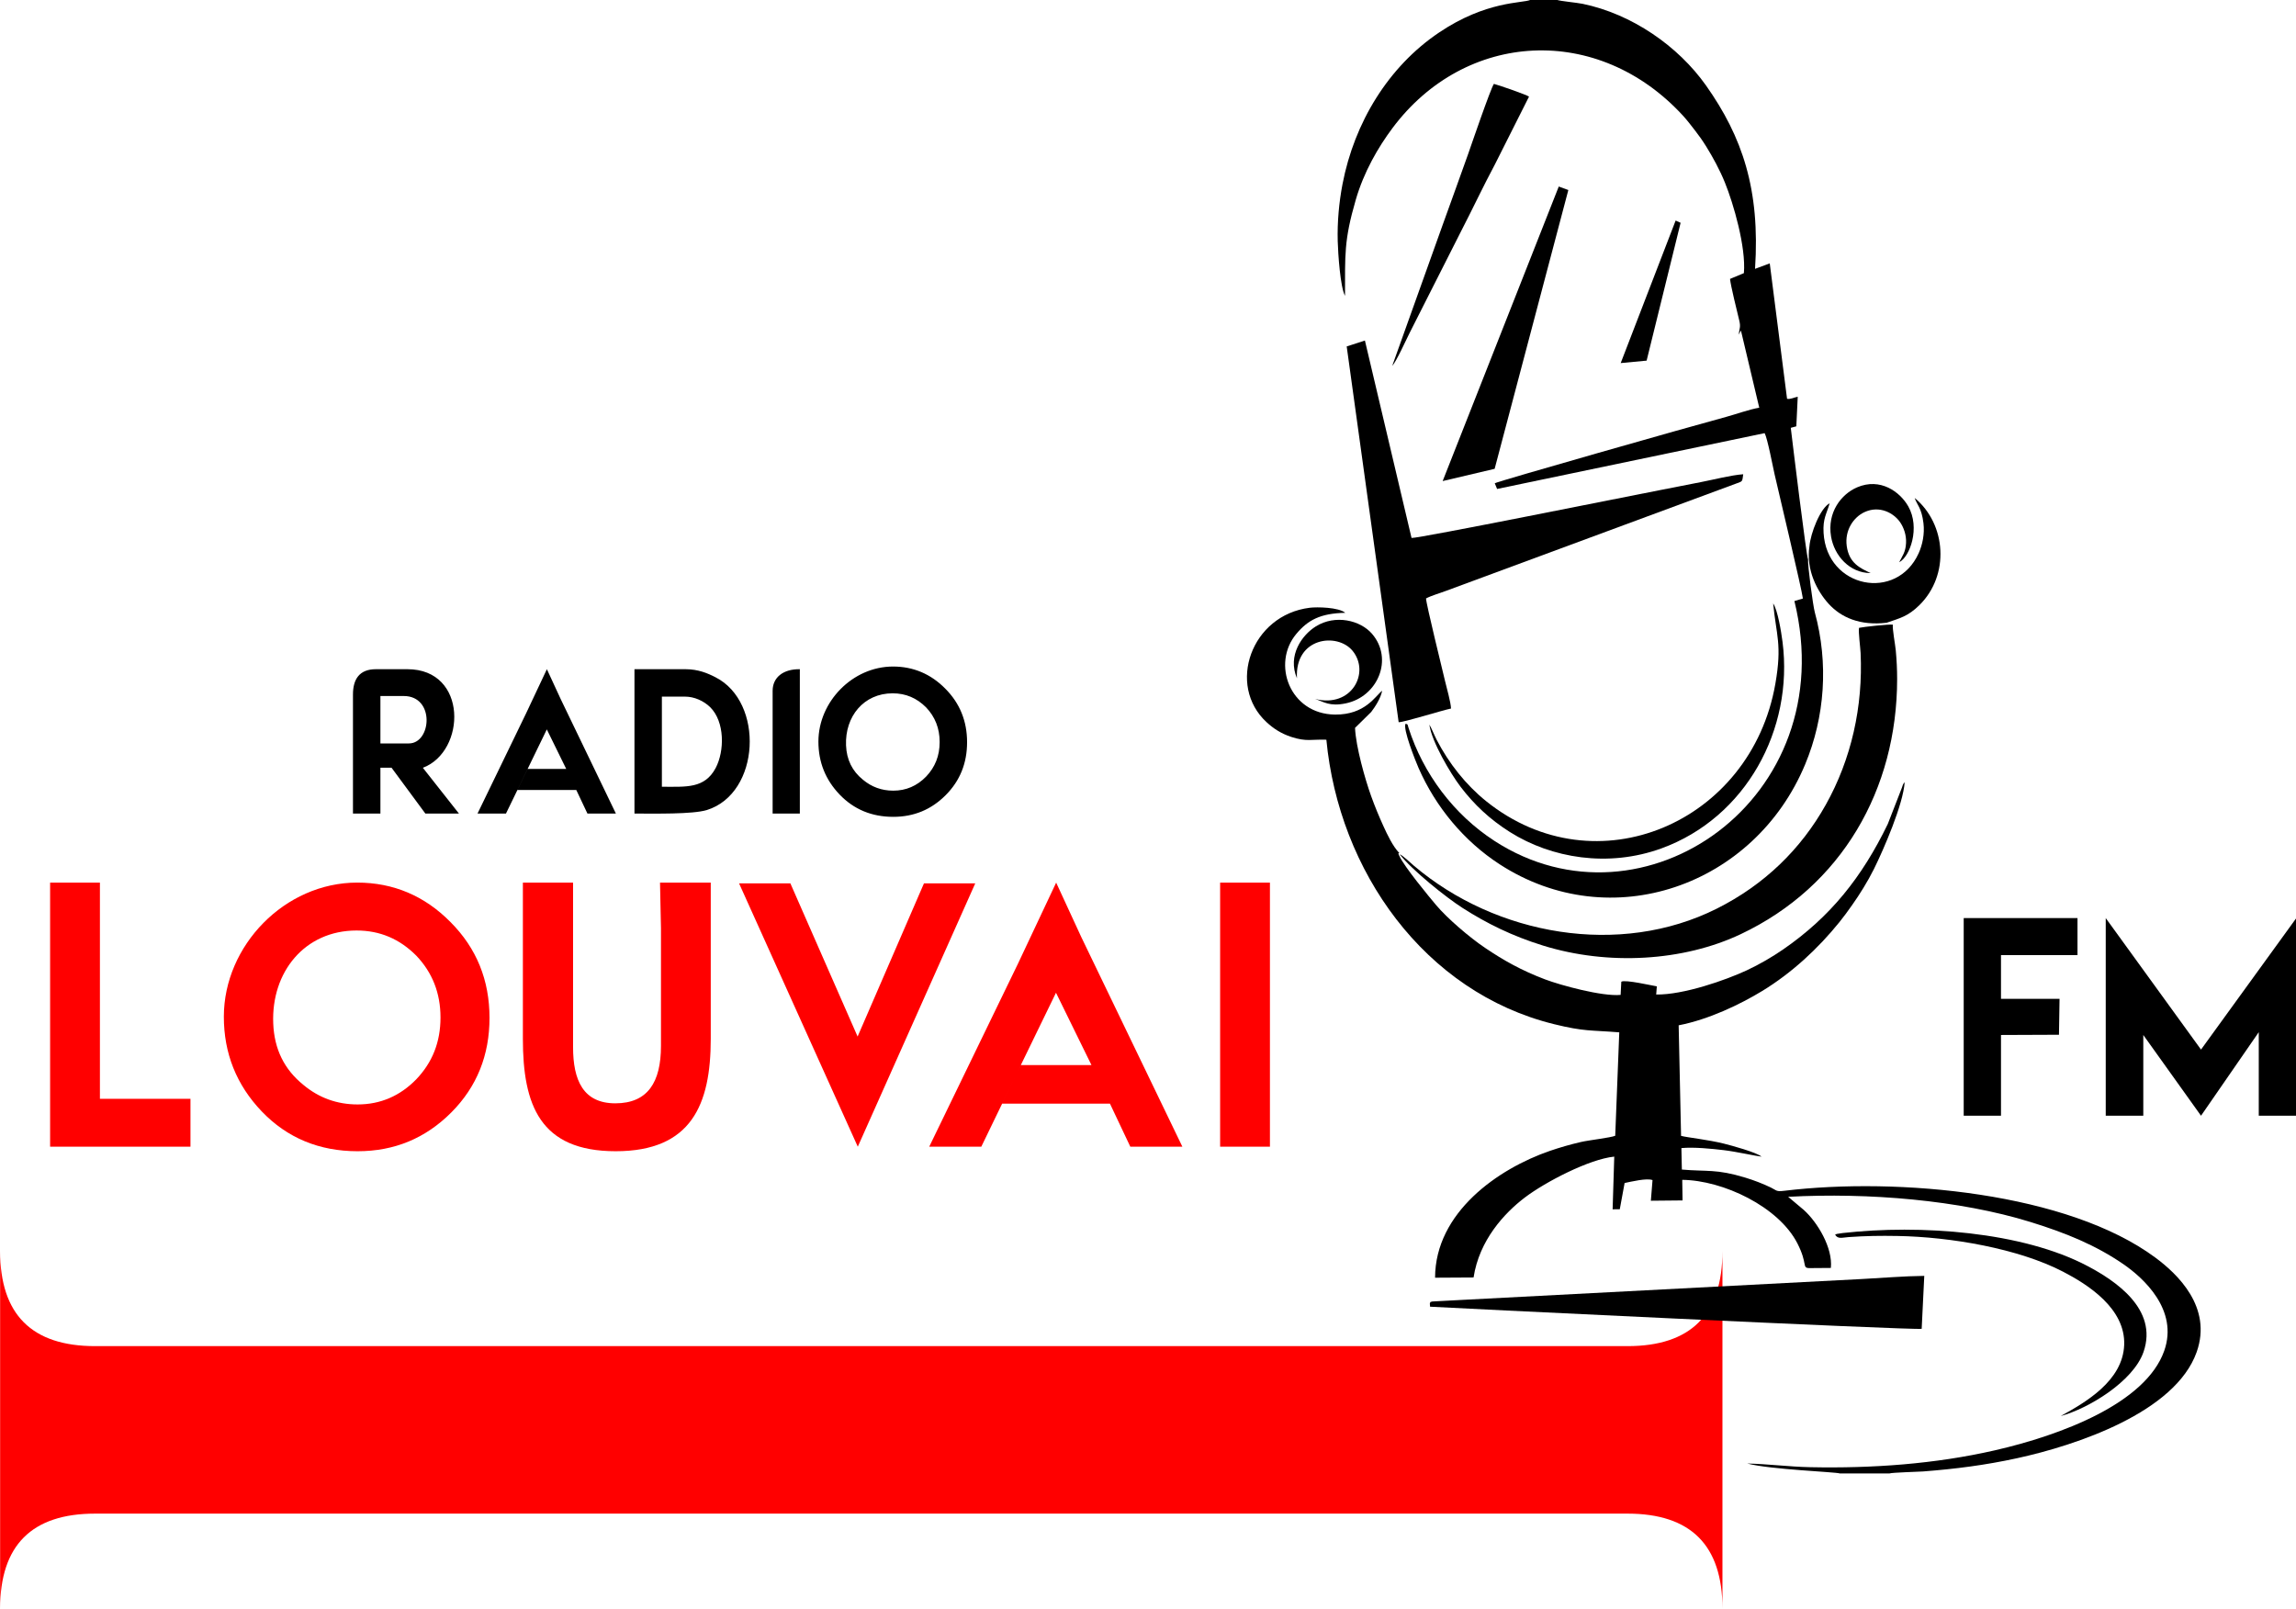 <?xml version="1.0" encoding="UTF-8"?>
<svg xmlns="http://www.w3.org/2000/svg" xmlns:xlink="http://www.w3.org/1999/xlink" width="383pt" height="268.4pt" viewBox="0 0 383 268.4" version="1.1">
<defs>
<clipPath id="clip1">
  <path d="M 0 208 L 288 208 L 288 268.398 L 0 268.398 Z M 0 208 "/>
</clipPath>
</defs>
<g id="surface1">
<g clip-path="url(#clip1)" clip-rule="nonzero">
<path style=" stroke:none;fill-rule:evenodd;fill:rgb(100%,0%,0%);fill-opacity:1;" d="M 0.02 268.344 L 0.02 208.711 C 0.02 219.273 5.301 224.555 15.867 224.555 L 271.48 224.555 C 282.047 224.555 287.324 219.273 287.324 208.711 L 287.324 268.344 C 287.324 257.777 282.047 252.496 271.48 252.496 L 15.867 252.496 C 5.301 252.496 0.02 257.777 0.02 268.344 Z M 0.02 268.344 "/>
</g>
<path style=" stroke:none;fill-rule:evenodd;fill:rgb(100%,0%,0%);fill-opacity:1;" d="M 37.34 169.605 C 37.34 175.691 39.43 180.98 43.668 185.406 C 47.91 189.832 53.258 192.043 59.652 192.043 C 65.797 192.043 70.965 189.891 75.266 185.59 C 79.566 181.285 81.656 176 81.656 169.793 C 81.656 163.523 79.508 158.176 75.141 153.809 C 70.84 149.445 65.613 147.23 59.59 147.23 C 47.504 147.23 37.34 157.742 37.34 169.605 Z M 59.469 155.223 C 63.402 155.223 66.66 156.637 69.426 159.402 C 72.129 162.23 73.48 165.672 73.48 169.73 C 73.48 173.848 72.129 177.23 69.426 180.059 C 66.719 182.824 63.465 184.238 59.652 184.238 C 56.215 184.238 53.195 183.133 50.613 180.98 C 47.418 178.398 45.746 175.016 45.578 170.715 C 45.234 162.145 50.836 155.223 59.469 155.223 Z M 59.469 155.223 "/>
<path style=" stroke:none;fill-rule:evenodd;fill:rgb(100%,0%,0%);fill-opacity:1;" d="M 169.797 160.781 L 155.004 191.289 L 163.691 191.289 C 168.285 181.789 170.867 176.461 176.152 165.605 L 182.066 177.668 L 170.285 177.668 L 167.172 184.102 L 185.152 184.102 L 188.551 191.289 L 197.234 191.289 L 180.367 156.309 L 176.18 147.234 Z M 169.797 160.781 "/>
<path style=" stroke:none;fill-rule:evenodd;fill:rgb(100%,0%,0%);fill-opacity:1;" d="M 16.668 183.297 C 16.668 171.273 16.668 159.254 16.668 147.234 L 8.359 147.234 L 8.359 153.84 C 8.359 166.305 8.359 178.828 8.359 191.289 L 31.773 191.289 L 31.773 183.297 Z M 87.223 147.234 L 87.223 173.289 C 87.223 184.305 90.055 192.043 102.703 192.043 C 115.355 192.043 118.562 184.238 118.562 173.289 L 118.562 147.234 L 110.098 147.234 L 110.258 154.848 L 110.258 174.484 C 110.258 180.527 108.055 184.051 102.641 184.051 C 97.293 184.051 95.594 180.211 95.594 174.672 L 95.594 147.234 Z M 123.285 147.359 L 143.09 191.289 L 162.684 147.359 L 154.129 147.359 L 143.059 172.914 L 131.844 147.359 Z M 211.84 191.289 C 211.84 176.625 211.84 161.898 211.84 147.234 L 203.531 147.234 L 203.531 153.84 C 203.531 166.305 203.531 178.828 203.531 191.289 Z M 211.84 191.289 "/>
<path style=" stroke:none;fill-rule:evenodd;fill:rgb(0%,0%,0%);fill-opacity:1;" d="M 346.551 153.152 L 327.57 153.152 L 327.57 186.121 L 333.789 186.121 C 333.789 181.648 333.789 177.172 333.789 172.652 L 343.461 172.613 L 343.555 166.625 L 333.789 166.625 L 333.789 159.324 L 346.551 159.324 Z M 351.262 153.152 L 351.262 158.051 C 351.262 167.473 351.262 176.797 351.262 186.121 L 357.527 186.121 L 357.527 172.652 L 367.156 186.121 L 376.789 172.18 L 376.789 186.121 L 383.051 186.121 L 383.051 153.152 L 367.156 175.086 Z M 351.262 153.152 "/>
<path style=" stroke:none;fill-rule:evenodd;fill:rgb(0%,0%,0%);fill-opacity:1;" d="M 301.605 93.301 C 301.336 92.945 298.98 73.539 298.723 71.367 L 299.648 71.117 L 299.883 66.18 C 299.223 66.312 298.676 66.637 298.102 66.527 L 295.215 43.934 L 292.762 44.848 C 293.633 31.586 290.633 22.824 284.59 14.266 C 279.934 7.676 272.211 2.332 263.996 0.637 C 263.066 0.445 260.254 0.18 259.754 -0.008 L 255.266 -0.008 C 253.969 0.559 247.926 0.121 240.051 5.426 C 231.59 11.121 225.922 20.438 223.949 30.703 C 223.367 33.746 223.062 37.016 223.148 40.238 C 223.203 42.277 223.574 47.906 224.363 49.348 C 224.391 42.492 224.16 40.199 226.16 33.32 C 227.516 28.664 229.859 24.613 232.285 21.363 C 244.445 5.09 266.578 3.848 280.777 19.332 C 281.438 20.055 282.129 20.969 282.785 21.812 C 283.414 22.613 284.051 23.523 284.629 24.457 C 285.727 26.234 286.879 28.336 287.738 30.461 C 289.156 33.949 291.273 41.215 290.902 45.562 L 288.59 46.527 C 288.684 47.594 289.754 51.91 290.129 53.461 C 290.41 54.637 290.141 54.73 290.039 55.824 L 290.406 55.125 L 293.465 68.012 C 291.801 68.289 289.578 69.102 287.926 69.547 C 282.113 71.109 249.762 80.312 249.344 80.617 L 249.734 81.566 L 294.363 72.254 C 294.836 73.117 295.746 77.902 296.02 79.113 C 296.711 82.129 300.57 98.336 300.742 99.844 L 299.328 100.262 C 307.41 133.258 274.117 156.391 249.285 140.27 C 242.512 135.871 237.406 129.086 234.945 121.371 C 234.754 120.758 234.895 120.871 234.477 120.73 C 233.938 121.512 236.18 127.078 236.629 128.102 C 239.465 134.578 244.191 140.305 250.152 144.172 C 268.73 156.227 292.684 147.805 301.133 127.48 C 304.406 119.605 305.059 110.664 302.73 102.137 C 302.422 101.012 301.535 94.328 301.605 93.301 Z M 301.605 93.301 "/>
<path style=" stroke:none;fill-rule:evenodd;fill:rgb(0%,0%,0%);fill-opacity:1;" d="M 224.645 57.789 L 233.312 120.473 C 234.027 120.543 240.609 118.48 242.047 118.195 C 242.023 117.184 241.309 114.715 241.051 113.609 C 240.602 111.695 237.906 100.789 237.879 99.828 C 238.699 99.383 240.215 98.938 241.105 98.605 L 289.742 80.617 C 290.754 80.27 290.613 80.289 290.789 79.113 C 288.758 79.258 285.879 80.008 283.77 80.414 C 281.504 80.855 279.176 81.328 276.871 81.766 C 272.438 82.613 236.504 89.863 235.461 89.738 L 227.684 56.805 Z M 224.645 57.789 "/>
<path style=" stroke:none;fill-rule:evenodd;fill:rgb(0%,0%,0%);fill-opacity:1;" d="M 238.512 217.469 L 238.555 217.977 C 238.797 218.035 319.188 221.934 320.559 221.668 L 320.992 212.836 C 317.559 212.875 314.016 213.18 310.605 213.359 L 243.438 216.867 C 242.578 216.914 241.773 216.961 240.934 217 L 238.926 217.109 C 238.488 217.258 238.672 217.051 238.512 217.469 Z M 238.512 217.469 "/>
<path style=" stroke:none;fill-rule:evenodd;fill:rgb(0%,0%,0%);fill-opacity:1;" d="M 238.434 120.871 C 238.816 123.727 241.965 129.051 243.676 131.293 C 245.895 134.191 248.469 136.648 251.879 138.801 C 258.797 143.168 268.27 144.754 277.16 141.52 C 291.238 136.391 299.215 121.672 297.348 107.086 C 297.129 105.383 296.547 101.785 295.785 100.66 C 296.285 105.949 297.305 107.469 296.152 114.062 C 292.109 137.242 266.254 148.391 247.91 133.652 C 244.508 130.918 241.688 127.332 239.648 123.402 C 239.223 122.578 238.871 121.617 238.434 120.871 Z M 238.434 120.871 "/>
<path style=" stroke:none;fill-rule:evenodd;fill:rgb(0%,0%,0%);fill-opacity:1;" d="M 306.121 205.973 C 306.598 206.742 307.262 206.445 308.398 206.363 C 311.254 206.164 313.645 206.129 316.547 206.18 C 325.391 206.336 336.711 208.273 344.172 212.152 C 348.281 214.285 354.562 218.277 354.34 224.344 C 354.109 230.355 347.91 233.922 343.754 236.215 C 348.254 235.016 355.844 230.492 357.566 225.523 C 360.059 218.328 352.699 213.57 348.301 211.234 C 337.395 205.434 320.242 204.242 307.406 205.688 L 306.445 205.832 C 306.145 205.926 306.27 205.879 306.121 205.973 Z M 306.121 205.973 "/>
<path style=" stroke:none;fill-rule:evenodd;fill:rgb(0%,0%,0%);fill-opacity:1;" d="M 306.902 245.793 L 315.18 245.793 C 315.637 245.633 319.891 245.527 320.801 245.461 C 326.234 245.039 331.129 244.414 336.449 243.258 C 346.367 241.102 362.867 235.605 366.43 225.543 C 369.09 218.027 363.176 212.488 359.562 209.805 C 344.969 198.969 316.723 196.34 297.637 198.641 C 296.242 198.809 296.438 198.602 295.383 198.09 C 294.074 197.461 292.617 196.898 291.145 196.449 C 286.297 194.973 284.754 195.465 280.555 195.102 L 280.477 191.52 C 282.535 191.32 285.574 191.629 287.539 191.863 C 289.629 192.109 292.906 192.855 293.852 192.945 C 292.973 192.219 288.91 191.109 287.562 190.773 C 284.883 190.105 281.492 189.762 280.422 189.48 L 280.02 171.039 C 285.023 170.07 290.238 167.574 293.961 165.309 C 298.879 162.309 303.242 158.277 306.852 153.805 C 307.59 152.887 308.211 152.035 308.949 150.988 C 310.172 149.266 311.57 147.031 312.598 144.961 C 314.238 141.656 317.48 134.156 317.723 130.48 C 317.438 130.773 317.383 131 317.258 131.406 L 314.906 137.453 C 310.59 146.367 305.301 152.969 297.422 158.398 C 295.664 159.609 293.496 160.883 291.363 161.875 C 287.867 163.5 280.82 165.973 276.273 165.902 L 276.379 164.539 C 275.68 164.434 271.066 163.367 270.453 163.766 L 270.34 165.965 C 267.254 166.254 260.324 164.355 257.742 163.379 C 253.777 161.875 250.809 160.203 247.711 158.109 C 245.117 156.363 241.414 153.184 239.555 150.977 C 238.43 149.641 234.23 144.574 233.426 142.777 C 233.164 142.195 233.203 142.461 233.426 142.309 C 232.344 141.184 231.422 139.246 230.746 137.758 C 230.012 136.137 229.34 134.52 228.715 132.781 C 227.73 130.043 226.176 124.598 226.035 121.422 L 228.734 118.766 C 229.395 117.891 230.309 116.516 230.562 115.227 C 229.445 116.059 227.758 119.254 222.688 119.203 C 215.141 119.121 212.078 110.695 216.254 105.727 C 218.176 103.438 220.246 102.309 224.41 102.227 C 223.285 101.293 219.703 101.234 218.484 101.383 C 208.695 102.594 204.602 114.32 211.289 120.484 C 212.379 121.484 213.641 122.355 215.426 122.938 C 217.98 123.766 218.789 123.305 221.254 123.395 C 223.34 145.285 237.59 165.52 259.234 170.848 C 264.32 172.098 265.297 171.824 270.113 172.211 L 269.438 189.465 C 268.688 189.781 264.965 190.211 263.734 190.5 C 261.902 190.922 260.211 191.414 258.52 191.992 C 249.922 194.957 239.414 202.238 239.387 213.141 L 245.809 213.105 C 246.754 206.898 250.926 202.375 254.359 199.766 C 257.746 197.191 265.086 193.363 269.277 192.941 L 269.004 201.73 L 270.199 201.723 L 271.004 197.344 C 272.141 197.109 274.715 196.488 275.66 196.859 L 275.383 200.301 L 280.672 200.25 L 280.617 196.816 C 287.438 196.891 296.695 201.297 299.82 207.402 C 301.598 210.871 300.547 211.496 301.797 211.539 L 305.41 211.512 C 305.754 208.152 303.164 203.875 300.895 201.84 L 298.285 199.645 C 311.703 198.926 326.855 200.184 338.719 203.852 C 344.684 205.695 349.602 207.73 354.16 210.852 C 357.551 213.172 363.426 218.512 361.02 225.332 C 357.938 234.082 343.848 239.406 332.73 241.945 C 322.762 244.223 312.281 244.965 301.965 244.75 C 298.398 244.676 294.926 244.215 291.453 244.137 C 295.312 245.148 306.266 245.543 306.902 245.793 Z M 306.902 245.793 "/>
<path style=" stroke:none;fill-rule:evenodd;fill:rgb(0%,0%,0%);fill-opacity:1;" d="M 216.348 113.145 C 215.973 106.309 223.066 105.477 225.609 108.547 C 228.609 112.168 225.484 118.156 219.379 116.594 C 220.84 117.086 221.797 117.891 224.488 117.332 C 229.84 116.227 232.496 109.918 228.863 105.719 C 226.914 103.469 222.762 102.465 219.504 104.488 C 217.203 105.914 214.723 109.336 216.348 113.145 Z M 216.348 113.145 "/>
<path style=" stroke:none;fill-rule:evenodd;fill:rgb(0%,0%,0%);fill-opacity:1;" d="M 233.477 142.508 C 235.566 145.168 241.176 149.672 243.98 151.465 C 248.02 154.051 252.227 156.129 257.367 157.727 C 268.246 161.113 280.797 160.363 290.367 155.836 C 307.277 147.836 316.449 131.633 316.465 113.289 C 316.465 111.672 316.387 110.117 316.242 108.539 C 316.148 107.492 315.66 104.98 315.746 104.195 C 314.973 104.125 310.969 104.551 310.105 104.734 C 309.984 105.496 310.324 107.938 310.371 108.941 C 310.785 117.84 308.836 126.621 304.555 134.258 C 300.398 141.676 294.309 147.598 286.383 151.574 C 270.195 159.691 249.605 156.074 235.867 144.426 C 235.34 143.977 233.969 142.66 233.477 142.508 Z M 233.477 142.508 "/>
<path style=" stroke:none;fill-rule:evenodd;fill:rgb(0%,0%,0%);fill-opacity:1;" d="M 301.836 91.133 C 301.23 95.109 303.176 98.668 305.012 100.695 C 307.113 103.016 310.277 104.402 314.715 103.883 C 316.938 103.109 318.242 102.848 320.18 100.945 C 325.238 95.969 324.711 87.473 319.387 83.062 C 319.773 84.211 320.547 84.711 320.855 87.27 C 321.074 89.062 320.691 90.867 320.062 92.273 C 316.402 100.406 304.734 98.129 304.195 88.895 C 304.055 86.504 304.688 85.766 305.211 83.949 C 303.656 84.754 302.02 88.918 301.836 91.133 Z M 301.836 91.133 "/>
<path style=" stroke:none;fill-rule:evenodd;fill:rgb(0%,0%,0%);fill-opacity:1;" d="M 312.047 95.598 C 310.328 94.785 308.461 93.977 308.059 91.105 C 307.688 88.422 309.223 86.27 310.996 85.441 C 313.535 84.25 315.934 85.59 316.996 87.168 C 317.574 88.027 318.016 89.25 317.953 90.57 C 317.879 92.125 317.328 92.742 316.805 93.789 C 318.605 92.887 320.352 88.031 318.316 84.457 C 316.941 82.043 313.656 79.633 309.785 81.297 C 307.152 82.43 304.77 85.453 305.441 89.492 C 305.973 92.703 308.547 95.594 312.047 95.598 Z M 312.047 95.598 "/>
<path style=" stroke:none;fill-rule:evenodd;fill:rgb(0%,0%,0%);fill-opacity:1;" d="M 240.652 80.25 L 249.324 78.207 L 261.617 31.699 L 260.02 31.117 Z M 240.652 80.25 "/>
<path style=" stroke:none;fill-rule:evenodd;fill:rgb(0%,0%,0%);fill-opacity:1;" d="M 232.238 61.035 C 232.902 60.359 234.57 56.672 235.16 55.496 L 243.691 38.641 C 245.664 34.836 247.391 31.117 249.391 27.383 L 255.059 16.117 C 254.742 15.84 249.902 14.16 249.203 13.992 C 248.688 14.656 245.281 24.617 244.902 25.695 C 243.539 29.582 242.059 33.559 240.672 37.461 Z M 232.238 61.035 "/>
<path style=" stroke:none;fill-rule:evenodd;fill:rgb(0%,0%,0%);fill-opacity:1;" d="M 270.352 60.566 L 274.676 60.16 L 280.344 37.164 L 279.516 36.793 Z M 270.352 60.566 "/>
<path style=" stroke:none;fill-rule:evenodd;fill:rgb(0%,0%,0%);fill-opacity:1;" d="M 275.215 171.914 L 272.305 189.305 L 276.379 189.242 L 278.129 171.477 Z M 275.215 171.914 "/>
<path style=" stroke:none;fill-rule:evenodd;fill:rgb(0%,0%,0%);fill-opacity:1;" d="M 271.789 192.336 L 271.023 196.891 L 275.715 195.621 C 276.027 194.98 276.09 192.68 276.145 191.785 C 274.734 191.742 273.121 192.18 271.789 192.336 Z M 271.789 192.336 "/>
<path style=" stroke:none;fill-rule:evenodd;fill:rgb(0%,0%,0%);fill-opacity:1;" d="M 62.695 111.633 C 59.91 111.633 58.879 113.352 58.879 115.863 L 58.879 135.715 L 63.457 135.715 C 63.457 129.176 63.457 122.641 63.457 116.105 L 67.34 116.105 C 72.602 116.105 71.977 124.016 68.203 124.016 L 63.457 124.016 L 63.457 128.07 L 65.316 128.07 L 70.957 135.715 L 76.559 135.715 L 70.539 128.078 C 77.762 125.359 78.078 111.633 67.965 111.633 Z M 114.363 111.633 L 105.836 111.633 L 105.836 135.715 C 109.203 135.715 115.504 135.852 117.906 135.129 C 126.852 132.344 127.504 117.102 119.352 112.977 C 118.012 112.285 116.43 111.633 114.363 111.633 Z M 110.41 131.242 C 110.41 126.254 110.41 121.23 110.41 116.207 L 114.262 116.207 C 115.844 116.207 117.391 116.93 118.461 117.961 C 120.934 120.406 120.867 125.289 119.387 128.109 C 117.531 131.586 114.469 131.242 110.41 131.242 Z M 133.422 135.715 C 133.422 127.699 133.422 119.648 133.422 111.633 C 130.672 111.598 128.883 112.977 128.883 115.246 C 128.883 122.055 128.883 128.902 128.883 135.715 Z M 136.52 123.707 C 136.52 127.113 137.688 130.07 140.062 132.547 C 142.434 135.023 145.43 136.262 149.004 136.262 C 152.445 136.262 155.34 135.059 157.742 132.652 C 160.152 130.242 161.32 127.285 161.32 123.812 C 161.32 120.301 160.117 117.309 157.676 114.867 C 155.266 112.426 152.344 111.188 148.973 111.188 C 142.211 111.188 136.52 117.066 136.52 123.707 Z M 148.902 115.656 C 151.105 115.656 152.926 116.449 154.477 117.996 C 155.988 119.578 156.746 121.508 156.746 123.777 C 156.746 126.082 155.988 127.973 154.477 129.555 C 152.965 131.105 151.137 131.895 149.004 131.895 C 147.078 131.895 145.395 131.277 143.949 130.07 C 142.16 128.625 141.223 126.734 141.129 124.328 C 140.938 119.531 144.07 115.656 148.902 115.656 Z M 148.902 115.656 "/>
<path style=" stroke:none;fill-rule:evenodd;fill:rgb(0%,0%,0%);fill-opacity:1;" d="M 87.738 119.039 L 79.656 135.715 L 84.402 135.715 C 86.914 130.52 88.328 127.609 91.215 121.676 L 94.453 128.27 L 88.008 128.27 L 86.305 131.785 L 96.133 131.785 L 97.992 135.715 L 102.738 135.715 L 93.52 116.594 L 91.227 111.633 Z M 87.738 119.039 "/>
</g>
</svg>
